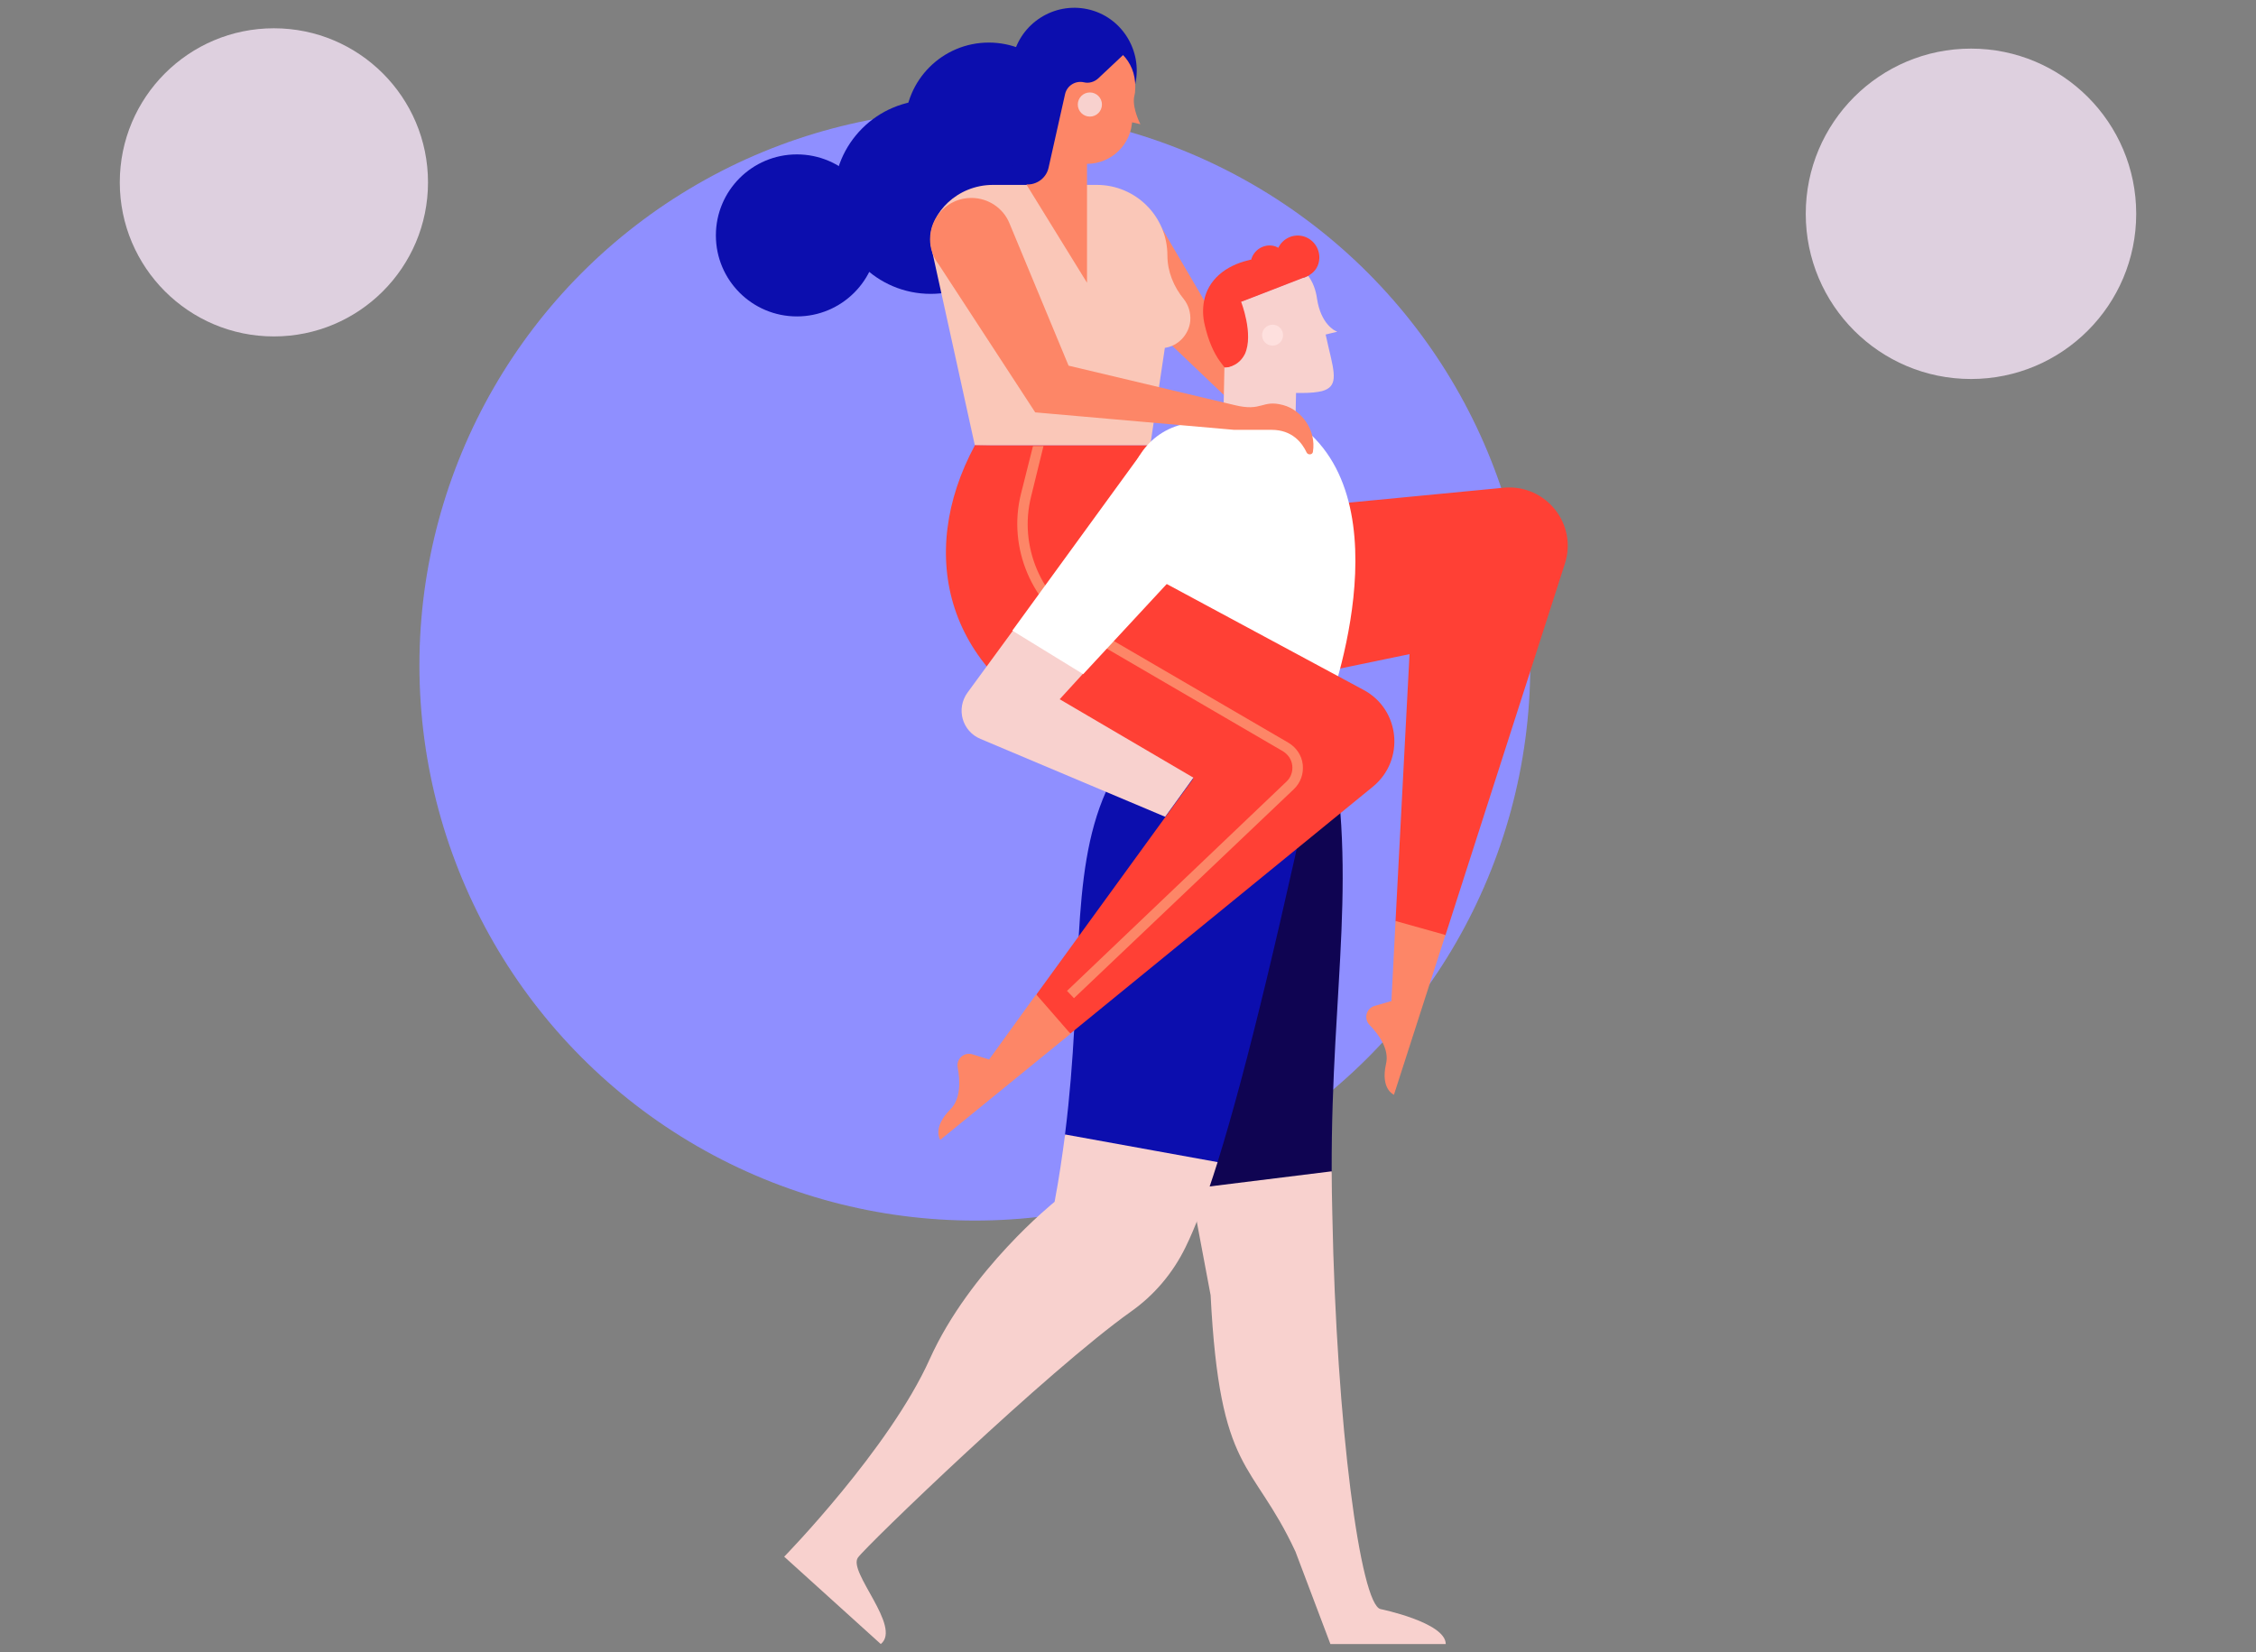 <?xml version="1.0" encoding="utf-8"?>
<!-- Generator: Adobe Illustrator 25.1.0, SVG Export Plug-In . SVG Version: 6.00 Build 0)  -->
<svg version="1.1" id="Ebene_2" xmlns="http://www.w3.org/2000/svg" xmlns:xlink="http://www.w3.org/1999/xlink" x="0px" y="0px"
	 viewBox="0 0 710 520" style="enable-background:new 0 0 710 520;" xml:space="preserve">
<rect x="0" y="0" width="710" height="520" fill="#808080" stroke="none"/>
<style type="text/css">
	.st0{fill:#8F8FFF;}
	.st1{fill:#DED0DF;}
	.st2{fill:#0C0EAE;}
	.st3{fill:#FD8667;}
	.st4{fill:#FAC7B8;}
	.st5{fill:#FF4035;}
	.st6{fill:#F8D1CE;}
	.st7{fill:#8A1002;}
	.st8{fill:#FEE0DE;}
	.st9{fill:#FFFFFF;}
	.st10{fill:#0F0452;}
</style>
<circle class="st0" cx="306.8" cy="209.4" r="174.8"/>
<circle class="st1" cx="86.2" cy="57.4" r="48.5"/>
<circle class="st1" cx="620.3" cy="67.3" r="52"/>
<g>
	<circle class="st2" cx="311.2" cy="39.8" r="26.4"/>
	<circle class="st2" cx="292.9" cy="62" r="30.5"/>
	<circle class="st2" cx="250.8" cy="74.1" r="25.5"/>
</g>
<g>
	<polygon class="st3" points="363,67.3 385.4,105.5 397.3,113.6 388.5,127.5 363,103.2 358.9,74.1 	"/>
	<path class="st4" d="M372.6,94.2c-3.2-3.9-5.2-8.7-5.2-13.8v0c0-12.3-10-22.2-22.2-22.2h-32.7c-11.3,0-19.7,8.9-19.7,17.1l0.1,1.7
		l13.9,63.2h22.8h9.7H362l4.6-30.7c4.2-0.6,7.6-4.2,8-8.5C374.8,98.4,374,96,372.6,94.2z"/>
	<polygon class="st3" points="323.1,39.9 323.1,58.2 342.1,89 342.1,58.2 342.1,51.6 342.1,39.9 	"/>
</g>
<g>
	<path class="st5" d="M421.1,104.4l-0.2,0C421.1,104.5,421.1,104.5,421.1,104.4z"/>
	<path class="st5" d="M385.4,115.7l-1.6-2.1C384.4,114.4,384.9,115.1,385.4,115.7z"/>
	<path class="st6" d="M418.2,109.7l-1-4.4l3.7-0.9c-0.9-0.2-5.2-2.5-6.4-10.3c-0.4-3-1.4-5.4-2.8-7.3l-0.1,0
		c-0.6,0.3-1.2,0.6-1.8,0.7l-13.4,5.2l-6,2.3c0,0,4.1,10.2,1.2,16.4c-1,2.2-2.9,3.9-6.3,4.4l0,0l18.9,7.8c1.9,0.1,3.7,0.1,5.4,0.1
		c2.8,0,4.9-0.2,6.5-0.6C421,121.7,420.2,118,418.2,109.7z"/>
	<path class="st7" d="M411.8,86.8C411.8,86.8,411.8,86.7,411.8,86.8C411.7,86.8,411.7,86.8,411.8,86.8L411.8,86.8z"/>
	<path class="st7" d="M411.7,86.8l-1.8,0.7C410.5,87.4,411.1,87.1,411.7,86.8z"/>
	<path class="st5" d="M410.6,74.5c-3.3-1.1-6.8,0.4-8.3,3.5c-0.3-0.1-0.5-0.3-0.8-0.4c-3.1-1.1-6.5,0.6-7.6,3.7
		c0,0.1-0.1,0.3-0.1,0.4c-0.3,0.1-0.6,0.1-0.8,0.2c-7.3,1.7-12.9,6.2-14.1,13c-0.4,2.3-0.4,4.8,0.3,7.6c1.1,4.7,2.7,8.4,4.7,11.2
		l1.6,2.1c0,0,0,0,0,0l0,0c3.3-0.5,5.2-2.2,6.3-4.4c2.8-6.2-1.2-16.4-1.2-16.4l6-2.3l13.4-5.2l1.8-0.7c0,0,0.1,0,0.1-0.1
		c1.4-0.8,2.5-2,3-3.6C416,79.6,414.2,75.8,410.6,74.5z"/>
	<circle class="st8" cx="400.5" cy="105.5" r="3.3"/>
</g>
<rect x="385.2" y="115.9" transform="matrix(-1 -2.089738e-02 2.089738e-02 -1 790.399 260.402)" class="st6" width="22.7" height="20.3"/>
<path class="st5" d="M369.7,163.5l-7.8-23.3h-55.2V151c3.1,38.8,61.7,70.6,99.8,62.6l37.1-7.7l-4.4,84l6.1,9.4l9.6-4.9l37.6-117
	c4-12.4-5.9-24.9-19-23.9L369.7,163.5z"/>
<path class="st3" d="M439.2,289.9l-1.3,25.2l-5.5,1.6c-2.5,0.9-3.2,4-1.4,5.9c3,3.1,6.3,7.7,5.2,12.3c-1.8,8,2.5,9.7,2.5,9.7
	l16.2-50.3L439.2,289.9z"/>
<path class="st9" d="M408,133.1c35.4,24.5,9.3,91.7,9.3,91.7h-56.7l-5.1-70.2c0-11.9,9.7-21.6,21.6-21.6H408"/>
<path class="st10" d="M357.9,285.3l16.8,88.9c0,0,44.4-1.2,44.4-5.5c-0.2-59.1,9-94.6-1.8-143.8l-15.5,5.2L357.9,285.3z"/>
<path class="st2" d="M360.6,224.9c0,0-2.7,2.3-12.5,24.2c-11.8,26.5-6.9,60-12.9,107.8c-0.9,6.8,44.4,20.4,48,8.9
	c9.3-29.8,20.5-76.9,34.1-140.9H360.6z"/>
<path class="st5" d="M349.1,174.1l0.3-33.1l-42.6-0.8l0,0c-18.5,34.3-9.5,72.4,33.5,91.1l35.3,13.7L326.2,313l2.7,7.7l8,4.6
	l95.2-77.7c10.1-8.3,8.6-24.2-2.9-30.4L349.1,174.1z"/>
<path class="st3" d="M326.1,313l-14.8,20.5l-5.5-1.7c-2.5-0.6-4.9,1.6-4.4,4.2c0.8,4.2,1,9.9-2.3,13.2c-5.8,5.8-3.2,9.6-3.2,9.6
	l41-33.4L326.1,313z"/>
<path class="st6" d="M335.2,357.1c-0.9,6.8-1.9,13.8-3.3,21.2c0,0-26.6,21.3-39.3,49.5c-12.7,28.3-45.8,62.2-45.8,62.2l30.4,27.5
	c6.7-5.4-10.4-22.7-7.2-27.2c2.6-3.7,59.7-58.8,86-77.5c7.2-5.1,13.1-12,17.1-20.2c3.1-6.3,6.5-15.3,10.1-26.8L335.2,357.1z"/>
<path class="st6" d="M434.5,506.5c-6.3-1.3-13.9-57.4-15.2-124.4c-0.1-4.6-0.2-9-0.2-13.4l-44.4,5.5l6.3,33.5
	c2.9,56.8,13.1,51.5,26.7,80.7l11,29.1H455C455,510.7,434.5,506.5,434.5,506.5z"/>
<path class="st3" d="M403.8,127.5c-6.7-1.8-6.5,2.2-15.3,0l-52.2-12.4l-18.6-44.8l0,0c-1.9-4.7-6.6-8-12-8c-7.2,0-13,5.8-13,13
	c0,3,1,5.7,2.7,7.9l0,0l30.4,46.6l62.6,5.5h11.8c6.5,0,9.6,4.1,11,7.1c0.4,0.9,1.9,0.8,2-0.2C414.3,135.4,409.6,129,403.8,127.5z"/>
<path class="st3" d="M338,314.2l-2.2-2.3l69.1-65.9c1.4-1.3,2-3.2,1.8-5c-0.2-1.9-1.3-3.5-2.9-4.5l-64-37.3
	c-15.1-8.8-22.7-26.8-18.5-43.7l3.8-15.1l3.3,0l-3.9,15.9c-3.9,15.6,3.1,32.1,17,40.2l64,37.3c2.5,1.5,4.2,4,4.5,6.9
	c0.3,2.9-0.7,5.7-2.8,7.7L338,314.2z"/>
<path class="st6" d="M336.3,193.9l-17.6,4.7L304.5,218c-3.7,5.1-1.7,12.2,4.1,14.6l58.1,24.5l8.9-12.3l-42.1-24.7l7.4-8.1
	L336.3,193.9z"/>
<polygon class="st9" points="358.9,143.1 318.6,198.5 340.9,212.2 385.1,164.5 385.4,147.6 "/>
<g>
	<path class="st2" d="M318.8,17.9c2.4-10.6,12.9-17.3,23.5-15s17.3,12.9,15,23.5L318.8,17.9z"/>
	<path class="st3" d="M358.9,39.1c0,0-2.5-4.8-2-8.4c0.1-0.5,0.2-1,0.3-1.5c1.9-18.3-23.8-22.8-28.1-4.9l0,0l-1.9,8.4
		c-2,8.5,3.8,17,12.1,18.6l0,0c7.6,1.5,15-3.3,16.7-10.9c0.1-0.6,0.2-1.3,0.3-1.9L358.9,39.1z"/>
	<path class="st2" d="M353.9,16.9l-8.3,7.8c-1.2,1.1-2.9,1.6-4.5,1.2v0c-2.7-0.6-5.3,1.1-5.9,3.7l-5.2,23.2c-0.8,3.6-4.4,5.9-8,5.1
		l-7.7-14.1l8.1-20.9l17.2-16.5l10.6,5.9L353.9,16.9z"/>
	<circle class="st6" cx="343" cy="32.9" r="3.8"/>
</g>
</svg>
